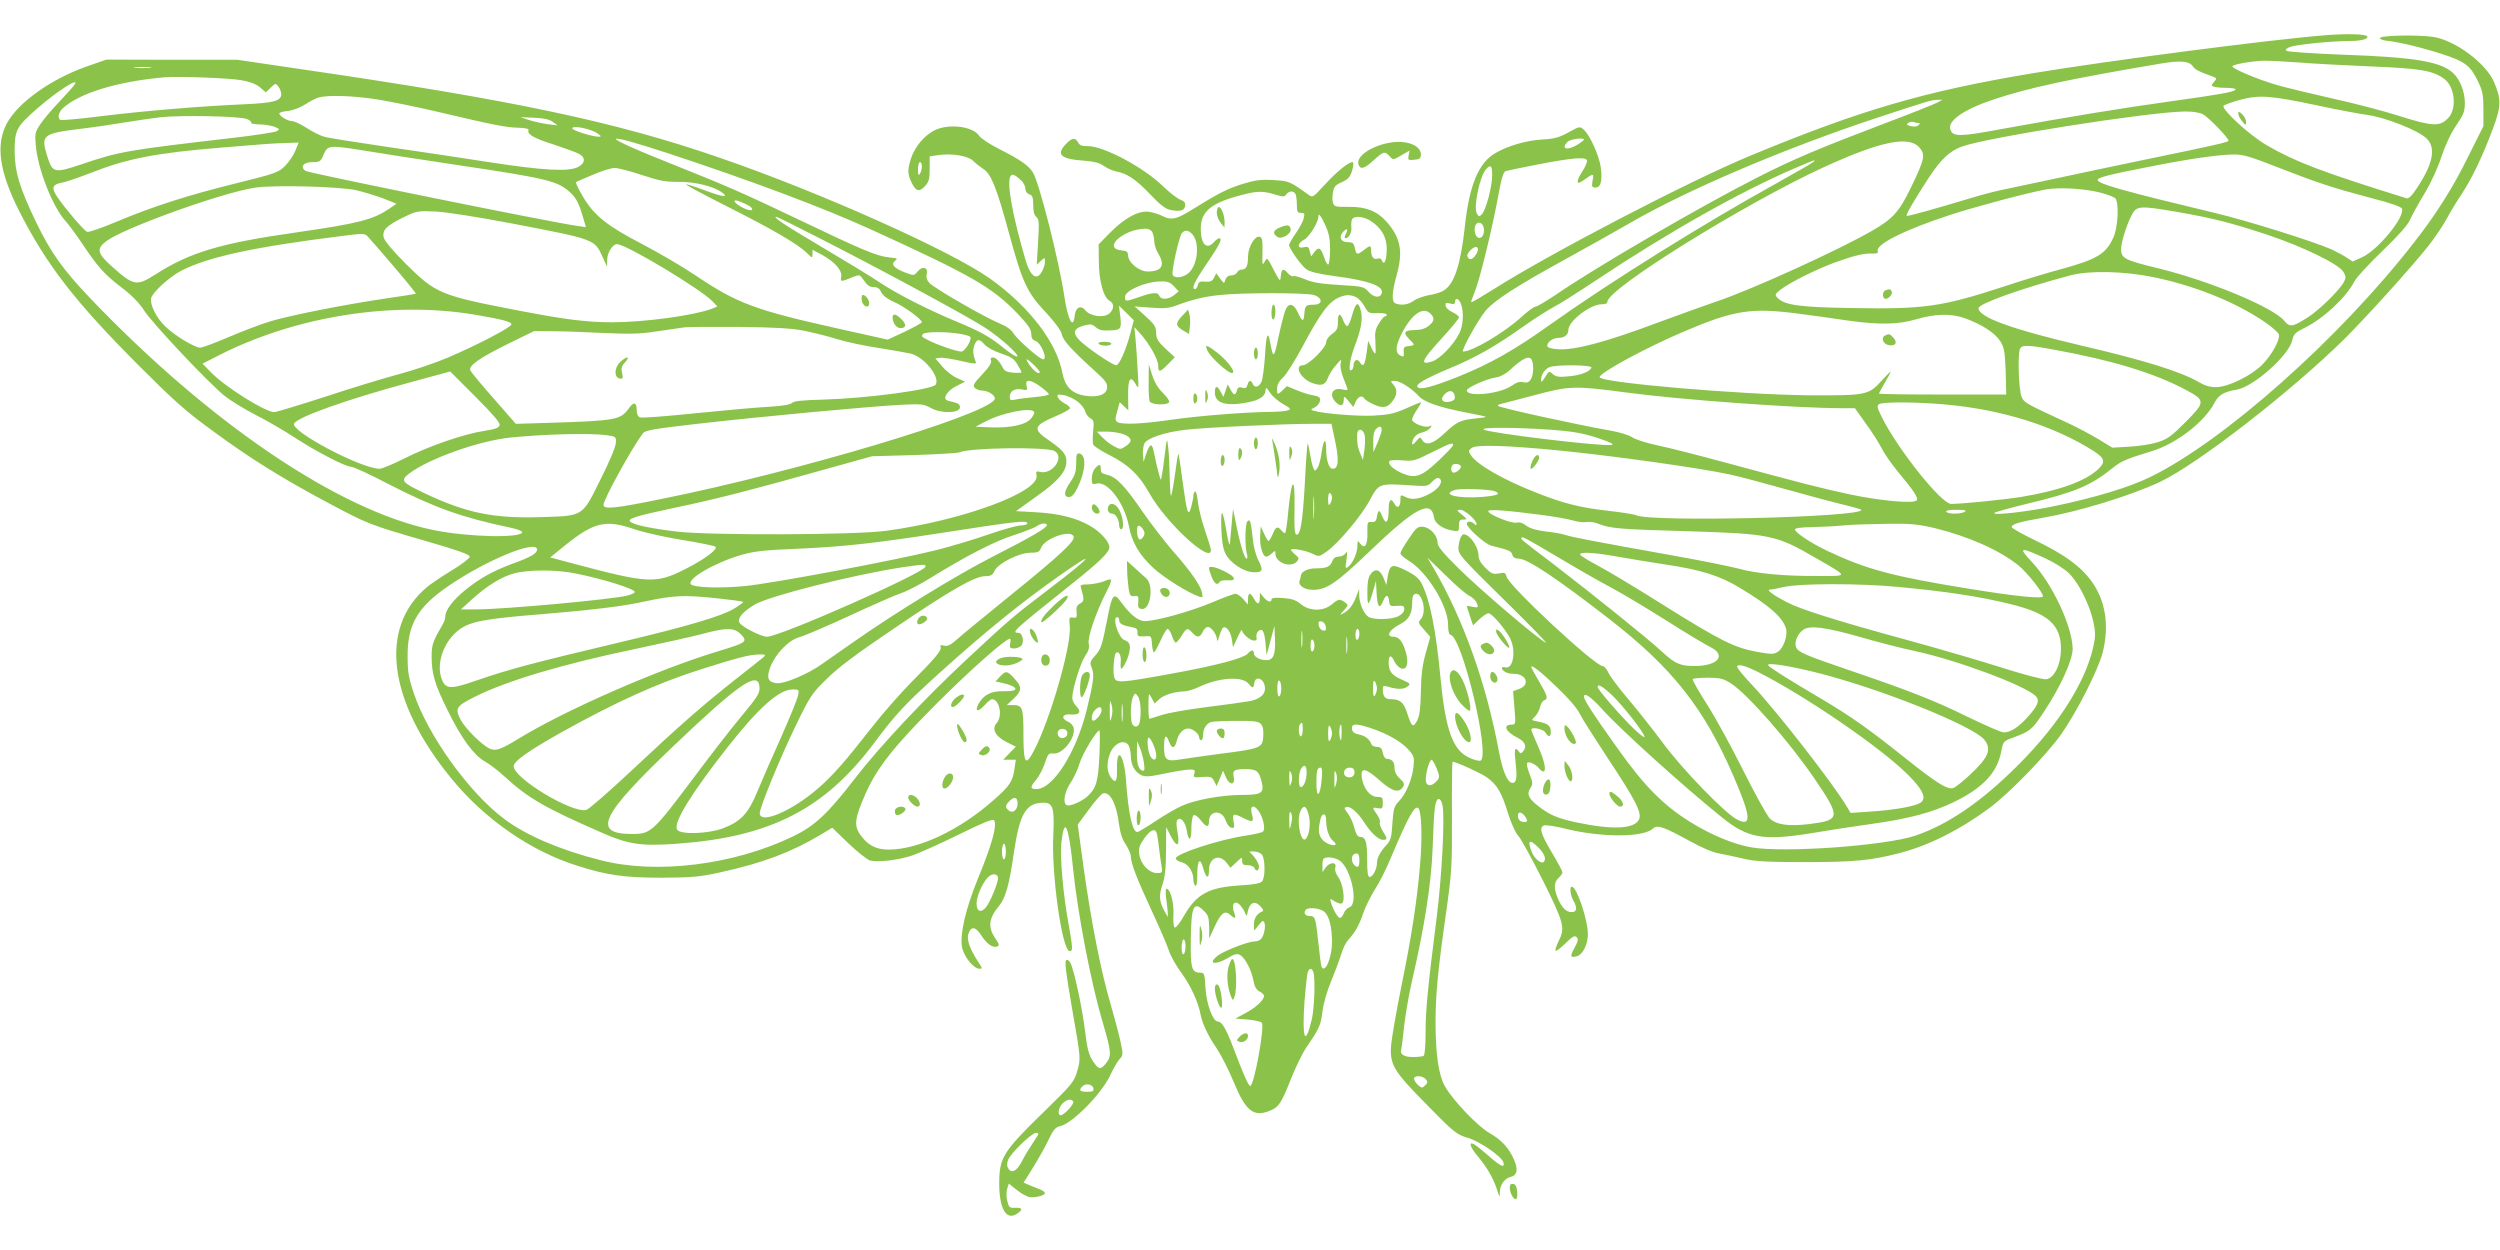 <?xml version="1.0" standalone="no"?>
<!DOCTYPE svg PUBLIC "-//W3C//DTD SVG 20010904//EN"
 "http://www.w3.org/TR/2001/REC-SVG-20010904/DTD/svg10.dtd">
<svg version="1.0" xmlns="http://www.w3.org/2000/svg"
 width="1280pt" height="640pt" viewBox="0 0 1280 640"
 preserveAspectRatio="xMidYMid meet">
<g transform="translate(0,640) scale(0.1,-0.1)"
fill="#8bc34a" stroke="none">
<path d="M11910 6220 c-290 -23 -1109 -130 -1497 -194 -558 -93 -884 -188
-1451 -423 -310 -128 -1027 -501 -1315 -684 -61 -38 -111 -68 -114 -66 -2 2 6
25 17 51 25 58 91 329 121 493 16 90 27 124 38 127 9 3 88 19 175 36 168 32
231 37 241 20 4 -6 -7 -32 -23 -57 -33 -51 -33 -73 1 -49 56 40 59 40 51 2 -5
-32 -4 -36 15 -36 27 0 36 34 27 103 -8 59 -55 164 -86 192 -21 19 -22 19 -80
-13 -47 -26 -73 -33 -132 -36 -83 -5 -177 -32 -242 -70 -86 -50 -133 -164
-156 -376 -21 -192 -53 -292 -106 -326 -14 -10 -49 -21 -77 -25 -28 -5 -64
-18 -79 -29 -27 -20 -62 -25 -92 -14 -22 8 -20 54 4 142 35 124 22 194 -51
277 -49 55 -106 77 -195 76 -65 -1 -73 1 -79 20 -4 11 -4 36 0 55 4 26 13 37
38 48 18 7 38 20 44 28 15 18 29 78 18 78 -21 0 -81 -49 -139 -112 -64 -70
-65 -71 -88 -54 -95 68 -97 69 -178 74 -66 4 -93 0 -162 -21 -77 -25 -116 -44
-272 -141 -65 -39 -92 -44 -134 -22 -15 8 -44 17 -65 21 -52 10 -126 -28 -202
-105 l-60 -61 1 -87 c0 -98 24 -186 55 -202 25 -14 24 -42 -1 -65 -27 -24 -98
-15 -123 16 -24 30 -51 15 -55 -30 -7 -70 -35 -18 -52 98 -27 182 -128 583
-161 637 -22 37 -66 67 -177 123 -45 23 -89 52 -98 65 -32 50 -158 65 -231 28
-51 -27 -98 -82 -118 -141 -19 -57 -19 -82 2 -125 22 -46 39 -51 69 -19 20 22
24 36 24 89 l0 63 45 7 c70 10 152 -4 178 -30 12 -12 35 -30 50 -40 41 -25 69
-94 132 -326 70 -258 93 -307 190 -410 48 -52 78 -93 82 -113 6 -31 51 -80
177 -194 47 -43 57 -57 54 -80 -4 -34 -46 -49 -113 -39 -66 10 -102 47 -115
114 -29 158 -169 341 -370 485 -201 143 -874 444 -1390 621 -533 184 -1055
294 -2140 452 l-325 48 -335 0 -335 1 -103 -36 c-181 -64 -348 -183 -406 -289
-60 -110 -40 -250 64 -454 139 -273 284 -461 615 -792 176 -176 237 -231 378
-333 193 -142 355 -242 593 -369 200 -106 204 -108 494 -192 163 -47 225 -69
225 -80 0 -8 -41 -40 -91 -70 -50 -30 -108 -69 -128 -86 -248 -208 -200 -583
125 -980 170 -208 406 -372 646 -447 153 -49 244 -61 433 -61 152 1 191 4 300
28 214 47 363 103 513 193 l58 35 84 -81 c46 -44 96 -83 110 -87 41 -10 144 2
216 26 35 12 142 60 238 107 123 61 175 82 181 73 16 -26 -10 -121 -86 -306
-60 -149 -89 -273 -79 -340 7 -48 59 -114 90 -114 15 0 15 3 -5 33 -43 65 -62
116 -52 145 13 41 37 39 66 -7 28 -44 59 -66 82 -57 12 5 10 13 -11 43 -38 57
-33 101 21 166 32 39 52 108 75 271 30 202 62 256 153 256 47 0 55 -29 49
-161 -11 -202 45 -599 84 -599 17 0 16 14 -6 140 -28 150 -44 341 -37 414 16
143 38 92 61 -139 23 -224 92 -583 151 -780 46 -157 47 -173 12 -215 -25 -28
-34 -25 -63 18 -20 31 -29 63 -40 157 -15 121 -56 310 -75 346 -6 11 -15 17
-20 14 -10 -6 -5 -50 30 -255 44 -250 44 -251 25 -315 -15 -54 -26 -67 -181
-218 -197 -192 -217 -225 -218 -351 -1 -132 35 -197 90 -161 33 21 30 33 -8
31 -29 -1 -33 2 -41 36 -5 21 -5 49 0 62 l8 26 44 -35 c25 -20 55 -35 70 -35
36 0 71 11 71 21 0 5 -10 13 -22 18 -13 5 -37 15 -55 22 l-32 14 50 80 c27 44
63 108 79 142 23 49 35 62 58 67 64 15 216 169 259 266 14 30 34 65 45 77 19
20 19 24 5 90 -8 37 -31 124 -51 193 -49 166 -98 415 -137 691 l-31 227 56 76
c31 43 63 79 72 83 36 13 70 -50 83 -155 6 -46 17 -80 35 -106 14 -21 26 -49
26 -62 0 -33 32 -117 110 -284 37 -80 75 -168 84 -195 9 -28 38 -81 66 -118
47 -65 85 -147 97 -212 10 -48 38 -108 82 -172 22 -33 61 -109 86 -169 63
-154 103 -186 189 -150 44 18 57 39 107 165 23 58 58 130 78 159 67 98 73 112
82 183 5 41 24 107 45 157 20 48 43 110 51 137 8 28 25 61 38 75 35 39 53 71
75 135 11 33 38 86 59 120 22 33 58 105 81 160 90 214 124 275 142 257 16 -16
21 -145 9 -287 -16 -187 -41 -355 -96 -625 -25 -124 -48 -257 -52 -296 -9
-105 9 -135 186 -314 136 -139 150 -149 204 -165 63 -18 179 -98 185 -128 6
-28 -14 -20 -75 34 -32 28 -66 55 -75 60 -32 17 -21 -16 23 -67 45 -55 76
-109 95 -169 12 -38 13 -39 13 -10 1 39 24 71 55 79 34 8 40 38 18 88 -27 61
-64 102 -126 137 -60 34 -186 166 -228 239 -32 56 -48 164 -48 328 0 138 12
268 53 554 30 212 32 241 31 503 -1 152 1 277 3 277 17 0 145 -58 174 -79 53
-37 77 -77 109 -182 17 -53 39 -103 53 -118 14 -14 70 -117 126 -228 110 -221
116 -244 80 -314 -11 -23 -18 -44 -14 -47 3 -3 26 14 50 38 36 35 47 42 57 32
10 -10 8 -21 -10 -54 -25 -46 -23 -53 11 -44 30 7 57 60 57 113 0 73 -57 243
-82 243 -13 0 -8 -43 7 -70 22 -38 19 -60 -8 -60 -29 0 -51 23 -72 73 -20 49
-19 80 5 102 11 10 20 23 20 29 0 5 -25 52 -55 102 -57 96 -66 128 -39 138 9
3 62 -5 117 -19 179 -43 390 -43 439 2 24 22 54 11 191 -64 60 -33 118 -58
150 -63 28 -5 84 -17 122 -26 57 -14 115 -18 315 -18 254 0 338 8 485 46 153
40 308 118 461 231 101 75 289 268 367 377 80 114 190 330 213 420 35 140 14
267 -60 368 -56 75 -139 135 -289 207 -64 31 -117 61 -117 66 0 16 39 27 165
49 179 31 443 112 593 182 193 91 671 462 947 734 111 111 337 360 426 472 32
40 75 103 95 140 20 37 56 96 80 132 50 76 107 194 159 335 42 112 42 147 4
236 -42 96 -198 212 -310 230 -79 12 -274 8 -274 -6 0 -5 14 -11 30 -13 58 -5
181 -34 286 -68 121 -39 148 -60 188 -144 22 -46 26 -69 26 -140 l0 -86 -77
-154 c-79 -161 -163 -294 -277 -440 -382 -492 -975 -1019 -1353 -1203 -107
-52 -278 -104 -488 -148 -138 -29 -322 -50 -309 -35 4 4 78 25 165 46 250 60
328 93 441 184 43 35 72 47 200 86 128 39 273 152 323 251 20 37 47 53 112 64
85 14 267 175 284 252 8 33 16 41 61 63 98 48 215 156 258 240 10 19 74 89
143 155 82 79 131 134 142 161 10 23 43 83 74 134 32 53 68 131 86 187 20 60
48 120 76 161 38 56 44 71 44 116 0 57 -25 120 -61 153 -64 58 -194 80 -564
93 -154 6 -284 15 -289 20 -6 6 1 13 18 19 31 13 215 31 306 31 61 0 102 12
89 25 -12 11 -105 13 -209 5z m-684 -158 c12 -18 29 -27 98 -52 27 -10 28 -11
12 -29 -15 -17 -16 -19 -1 -25 9 -3 39 -6 66 -6 28 0 48 -4 45 -9 -8 -12 -87
-26 -341 -61 -244 -34 -518 -79 -848 -139 -225 -42 -257 -42 -271 -5 -17 44
67 103 219 154 183 61 388 105 855 184 100 17 148 14 166 -12z m546 18 c68 -6
231 -14 363 -20 256 -10 322 -21 381 -65 53 -41 64 -150 20 -198 -42 -46 -80
-45 -244 7 -81 26 -237 67 -347 91 -110 25 -240 56 -288 70 -94 27 -227 83
-227 95 0 10 95 27 162 29 32 0 113 -4 180 -9z m-11004 -27 c-21 -2 -55 -2
-75 0 -21 2 -4 4 37 4 41 0 58 -2 38 -4z m470 -64 c41 -7 74 -20 93 -36 l30
-26 25 24 c25 24 26 24 40 5 8 -11 14 -28 14 -38 0 -35 -39 -45 -191 -52 -213
-9 -505 -33 -733 -61 -109 -14 -202 -22 -207 -19 -16 10 -9 40 14 61 86 77
279 136 517 157 73 6 330 -3 398 -15z m-859 -26 c-7 -10 -43 -49 -79 -88 -37
-38 -79 -89 -95 -113 -25 -38 -27 -48 -22 -105 10 -121 86 -315 151 -387 19
-21 57 -73 86 -116 81 -122 115 -159 201 -225 52 -39 91 -79 115 -116 42 -67
336 -378 414 -440 30 -24 102 -68 160 -98 58 -29 148 -82 200 -116 109 -71
259 -149 288 -149 11 0 95 -38 186 -86 241 -124 382 -174 631 -226 33 -7 59
-17 59 -23 -5 -31 -278 -25 -454 11 -483 98 -1144 545 -1758 1187 -142 149
-203 236 -278 391 -85 178 -108 255 -109 362 0 108 9 125 115 218 105 92 227
169 189 119z m1558 -73 c68 -11 209 -40 315 -65 275 -65 336 -77 401 -79 38
-1 56 -5 53 -13 -8 -20 27 -41 129 -73 55 -18 112 -39 128 -47 36 -18 35 -48
-3 -68 -49 -25 -176 -18 -451 24 -140 22 -380 58 -534 80 -154 23 -296 45
-315 51 -19 5 -60 25 -90 45 -30 19 -64 35 -75 35 -22 0 -65 26 -65 39 0 5 20
11 45 13 26 3 64 18 87 33 23 15 53 31 67 35 48 15 185 10 308 -10z m9924 -29
c101 -22 220 -44 263 -50 91 -13 256 -78 299 -119 50 -47 36 -126 -45 -250
-29 -44 -45 -61 -57 -57 -431 134 -571 187 -716 272 -89 51 -235 187 -220 202
6 5 44 19 85 30 97 26 155 22 391 -28z m-1944 13 c-15 -8 -132 -55 -260 -103
-348 -132 -475 -186 -662 -281 -289 -147 -823 -457 -1029 -599 -50 -33 -96
-61 -104 -61 -8 0 -40 -23 -71 -52 -89 -81 -252 -178 -300 -178 -14 0 78 165
116 210 46 53 157 125 403 260 113 62 268 149 344 193 294 169 788 379 1251
532 267 88 283 93 315 94 l25 0 -28 -15z m1362 -59 c27 -14 131 -121 131 -135
0 -8 -62 -22 -445 -101 -159 -33 -362 -76 -450 -95 -88 -19 -196 -42 -240 -51
-44 -8 -125 -29 -180 -46 -204 -61 -329 -96 -333 -92 -5 5 39 81 114 196 61
93 106 135 167 158 122 46 952 177 1140 180 42 1 79 -5 96 -14z m-10016 -24
c16 -6 26 -15 23 -19 -3 -5 16 -8 42 -9 26 0 61 -6 77 -12 27 -11 28 -13 12
-23 -10 -5 -111 -21 -225 -34 -535 -62 -580 -69 -771 -134 -146 -49 -152 -47
-181 46 -31 102 -20 111 170 134 52 6 149 20 215 31 66 11 156 24 200 29 106
11 402 5 438 -9z m1567 -15 l25 -18 -50 6 c-27 4 -70 13 -95 21 l-45 15 70 -3
c49 -2 78 -8 95 -21z m6993 -6 c8 0 8 -3 0 -11 -7 -7 -23 -9 -39 -5 -22 6 -25
9 -13 17 7 5 20 7 27 4 8 -3 19 -5 25 -5z m-6769 -50 c25 -16 27 -20 12 -20
-33 0 -136 32 -136 43 0 16 89 -1 124 -23z m370 -106 c427 -141 787 -276 1031
-387 518 -236 626 -298 756 -434 53 -56 69 -80 69 -102 0 -21 6 -32 21 -36 29
-9 64 -95 40 -95 -17 0 -132 101 -151 132 -12 20 -37 38 -72 52 -76 31 -340
183 -361 209 -12 13 -16 29 -12 44 8 34 -23 43 -47 13 -18 -22 -19 -22 -62 -6
-58 22 -77 43 -53 61 15 11 11 13 -30 17 -63 6 -145 41 -458 191 -289 138
-371 174 -657 288 -373 148 -380 173 -14 53z m4686 71 c0 -3 -15 -14 -32 -25
-54 -33 -89 -23 -52 14 14 14 84 23 84 11z m1718 -41 c31 -36 26 -59 -42 -200
-62 -129 -94 -164 -202 -226 -169 -98 -624 -305 -794 -361 -58 -20 -189 -67
-292 -105 -277 -104 -435 -146 -522 -140 -27 1 -51 8 -53 14 -6 19 26 44 56
44 31 0 51 16 51 41 0 45 115 133 171 131 18 0 29 4 29 13 0 66 701 502 1110
690 289 132 434 162 488 99z m-8316 -16 c-9 -23 -33 -58 -52 -77 -34 -34 -47
-39 -249 -89 -251 -62 -428 -119 -614 -197 -75 -32 -143 -55 -151 -52 -16 6
-113 120 -153 179 -31 46 -26 63 24 73 21 3 89 27 151 51 183 72 331 101 662
128 214 18 264 22 342 24 l57 2 -17 -42z m346 2 c70 -12 291 -46 491 -76 450
-67 507 -81 569 -138 30 -26 46 -56 66 -125 l16 -54 -48 7 c-114 15 -1373 270
-1388 281 -29 21 -10 45 36 45 37 0 42 3 55 34 22 53 27 54 203 26z m9810 -89
c200 -78 276 -103 480 -157 91 -23 146 -43 150 -52 16 -43 -121 -210 -202
-248 l-50 -23 -31 20 c-16 11 -50 29 -75 41 -92 41 -432 148 -601 188 -471
113 -599 149 -599 169 0 12 58 27 258 66 211 42 352 62 435 64 50 1 85 -9 235
-68z m-2383 30 c-6 -6 -89 -53 -185 -107 -385 -213 -860 -510 -1162 -725 -180
-129 -309 -202 -473 -268 -131 -52 -192 -68 -206 -54 -14 14 30 41 165 98 133
55 236 114 375 213 58 41 129 86 156 100 28 14 122 74 211 133 375 250 751
462 1029 580 98 42 104 44 90 30z m-4565 -23 c0 -13 -5 -30 -10 -38 -7 -11
-10 -5 -10 23 0 20 5 37 10 37 6 0 10 -10 10 -22z m2920 -46 c0 -57 -32 -178
-53 -199 -13 -14 -16 -13 -26 5 -17 33 15 188 47 225 24 27 32 20 32 -31z
m-4354 2 c91 -30 122 -36 189 -35 81 1 179 -23 221 -54 39 -28 4 -24 -86 10
-51 19 -95 33 -97 31 -3 -3 89 -52 204 -110 236 -119 363 -193 411 -238 31
-31 32 -31 32 -9 l0 22 51 -27 c64 -36 102 -79 96 -112 -5 -26 -2 -26 61 0 31
12 35 11 47 -7 27 -38 36 -45 61 -45 17 0 28 -8 36 -26 8 -17 31 -35 65 -50
52 -22 143 -89 143 -104 0 -3 -39 -25 -87 -48 l-88 -41 -242 54 c-441 98 -528
131 -745 277 -65 44 -189 116 -275 161 -175 91 -241 144 -297 238 -31 53 -43
79 -33 79 1 0 38 16 82 35 44 19 94 35 111 35 18 0 81 -16 140 -36z m1942 -27
c12 -11 22 -31 22 -43 0 -14 8 -25 20 -29 16 -5 20 -15 20 -54 0 -32 5 -53 16
-62 14 -11 15 -29 9 -129 l-7 -115 21 19 c21 19 21 19 21 -3 0 -25 -17 -62
-33 -73 -23 -14 -47 15 -66 80 -67 228 -98 397 -77 430 8 14 20 9 54 -21z
m-3404 -51 c39 -9 101 -28 138 -42 l68 -27 -36 -25 c-85 -57 -153 -75 -477
-122 -388 -55 -545 -102 -721 -215 -96 -61 -111 -59 -220 38 -78 69 -84 93
-32 132 88 67 590 248 761 274 93 15 437 6 519 -13z m8929 -12 c36 -9 72 -23
78 -30 19 -23 13 -148 -10 -199 -38 -85 -84 -113 -272 -164 -63 -17 -190 -55
-283 -86 -326 -107 -415 -119 -792 -112 -259 4 -337 15 -372 51 -16 16 -15 19
13 42 44 35 187 107 285 142 98 35 142 45 187 44 23 -1 31 2 27 12 -13 34 139
110 369 185 131 43 402 115 492 131 67 12 196 5 278 -16z m-4228 -9 c45 -14
51 -14 61 0 15 20 40 19 48 -1 3 -9 6 -33 6 -55 0 -33 3 -39 21 -39 18 0 20
-4 14 -27 -3 -16 -22 -51 -41 -78 -19 -28 -34 -54 -34 -59 0 -18 63 -107 89
-125 19 -13 64 -24 147 -35 175 -23 253 -52 238 -89 -9 -25 -42 -20 -68 10
-22 25 -29 27 -148 34 -95 5 -138 13 -176 29 -28 12 -55 19 -60 16 -5 -3 -17
3 -27 14 -25 28 -33 25 -37 -12 -3 -32 -4 -32 -37 31 -33 64 -33 64 -46 41
-12 -22 -13 -16 -11 50 1 63 -2 75 -16 78 -24 5 -58 -54 -58 -100 0 -49 -9
-68 -31 -68 -11 0 -22 -7 -25 -15 -4 -8 -17 -15 -29 -15 -16 0 -26 -8 -31 -22
-6 -21 -7 -21 -27 6 l-20 27 -11 -23 c-10 -18 -19 -22 -45 -20 -26 3 -34 -1
-38 -17 -3 -12 -9 -21 -14 -21 -21 0 -5 36 61 132 66 97 81 128 62 128 -5 0
-17 -9 -27 -20 -36 -40 -66 -12 -67 64 -2 88 46 132 185 171 100 28 128 29
192 10z m-2681 -65 c20 -20 -4 -22 -40 -4 -53 27 -59 51 -8 29 22 -9 43 -20
48 -25z m7303 -25 c187 -33 270 -54 462 -117 182 -61 366 -150 389 -190 14
-23 14 -30 2 -53 -22 -41 -126 -143 -183 -179 -79 -51 -93 -53 -122 -18 -58
69 -380 203 -640 267 -176 43 -195 52 -195 99 0 35 27 122 54 174 25 49 39 50
233 17z m-8527 -59 c428 -82 424 -81 465 -171 l23 -50 1 38 c1 35 28 77 50 77
46 0 431 -231 490 -294 l24 -25 -29 -12 c-90 -34 -345 -69 -508 -69 -133 0
-242 14 -476 59 -406 78 -427 87 -580 238 -65 65 -111 119 -115 136 -10 38 13
61 100 104 68 33 73 34 165 30 56 -3 217 -28 390 -61z m4165 -8 c19 -41 25
-70 25 -125 0 -39 -4 -74 -9 -77 -4 -3 -14 13 -21 35 -17 51 -28 58 -50 29
l-17 -23 -7 27 c-5 22 -10 25 -31 20 -36 -9 -33 21 4 40 25 14 71 88 71 116 0
22 12 8 35 -42z m-2557 -84 c330 -169 731 -387 816 -442 80 -53 174 -137 164
-147 -4 -4 -32 14 -64 39 -76 62 -120 87 -250 141 -149 62 -309 144 -396 203
-40 27 -173 108 -295 180 -197 117 -249 152 -228 152 4 0 118 -57 253 -126z
m2793 103 c53 -36 79 -82 79 -141 0 -57 -13 -89 -24 -61 -4 11 -12 15 -23 11
-19 -8 -33 9 -33 42 0 27 -5 27 -37 2 -34 -27 -39 -25 -46 10 -6 25 -11 30
-36 30 -36 0 -48 26 -25 52 21 23 29 17 14 -11 -6 -12 -7 -21 -2 -21 18 0 34
29 31 57 -2 15 0 34 4 41 13 19 61 14 98 -11z m574 -27 c9 -29 -4 -62 -23 -58
-18 3 -28 39 -18 64 8 21 34 17 41 -6z m-1695 -29 c5 -11 10 -32 10 -48 0 -15
9 -43 20 -61 37 -61 19 -92 -54 -92 -43 0 -98 44 -100 81 -1 20 -7 25 -34 27
-99 10 8 108 120 111 17 1 31 -6 38 -18z m205 -11 c40 -44 27 -161 -22 -200
-29 -23 -71 -26 -79 -7 -7 18 33 196 47 213 16 19 33 17 54 -6z m-4090 -163
c65 -76 116 -139 114 -141 -2 -1 -74 -13 -159 -25 -202 -30 -473 -83 -582
-115 -48 -14 -145 -51 -215 -81 -70 -30 -137 -55 -148 -55 -28 0 -131 62 -178
108 -47 45 -81 114 -73 146 8 31 97 111 156 141 142 71 367 120 830 178 94 12
107 12 121 -2 9 -9 69 -78 134 -154z m5541 58 c-17 -26 -36 -29 -43 -7 -3 6 5
20 17 32 31 31 50 11 26 -25z m3474 -115 c208 -43 417 -127 566 -229 38 -26
70 -55 72 -64 6 -28 -36 -103 -84 -153 -55 -56 -175 -116 -237 -116 -29 -1
-57 7 -88 25 -94 55 -282 113 -604 188 -354 83 -525 145 -525 191 0 23 219
101 470 168 98 26 278 22 430 -10z m-5019 -46 l24 -26 -24 -19 c-28 -23 -67
-25 -75 -4 -7 20 -32 19 -101 -5 -72 -25 -75 -25 -75 0 0 32 104 78 181 79 37
1 50 -4 70 -25z m718 -45 c45 -16 43 -49 -3 -49 -40 0 -45 -5 -48 -49 -3 -41
-11 -39 -33 9 -21 47 -47 52 -64 12 -6 -15 -22 -77 -35 -137 -23 -110 -27
-114 -42 -32 -12 68 -21 48 -27 -62 -4 -60 -12 -121 -18 -135 -13 -29 -36 -34
-45 -11 -9 21 -21 19 -27 -6 -4 -16 -11 -19 -27 -14 -16 5 -23 2 -27 -14 -7
-28 -17 -26 -33 5 l-14 26 -11 -32 -11 -32 -14 26 c-18 34 -30 33 -30 -3 0
-56 56 -73 170 -51 59 11 90 33 90 63 0 16 5 13 23 -14 12 -19 43 -45 67 -58
38 -21 41 -26 24 -32 -10 -4 -55 -8 -99 -8 -129 -2 -360 -20 -505 -41 -144
-21 -246 -25 -269 -11 -12 8 -12 16 -1 55 l13 47 22 -21 22 -21 -1 77 c-1 85
12 104 39 57 15 -27 16 -24 10 71 -3 54 -8 126 -11 160 l-6 61 32 -35 c46 -52
90 -131 90 -162 0 -37 9 -35 51 8 l34 35 -48 44 c-37 35 -47 51 -47 77 -1 37
-8 48 -68 101 l-43 38 83 -6 c66 -6 92 -3 128 10 80 30 143 46 220 54 115 13
452 13 489 0z m213 -10 c13 -5 32 -27 44 -47 19 -35 22 -37 67 -35 26 1 47 -3
47 -8 0 -5 -4 -9 -9 -9 -5 0 -19 -16 -31 -36 -18 -29 -22 -46 -18 -95 2 -32 2
-59 -1 -59 -4 0 -13 15 -21 33 l-15 32 -8 -62 c-9 -64 -18 -76 -35 -47 -11 20
-32 10 -32 -16 0 -10 -4 -22 -10 -25 -19 -12 -10 53 16 122 33 86 42 140 32
180 -13 52 -26 47 -44 -17 -9 -33 -21 -60 -26 -60 -5 0 -15 14 -21 30 -16 41
-27 38 -27 -9 0 -33 -5 -43 -30 -61 -17 -12 -30 -30 -30 -42 0 -28 -91 -118
-119 -118 -46 0 -13 -68 45 -90 48 -18 69 -12 82 23 6 18 25 48 42 67 28 33
30 34 24 9 -3 -15 3 -47 15 -77 12 -29 21 -55 21 -57 0 -3 -14 -2 -31 2 -49 9
-66 -30 -29 -67 24 -24 40 -18 40 13 1 21 2 20 25 -7 l24 -30 12 27 c13 28 33
35 45 16 3 -6 26 -20 50 -31 48 -21 71 -15 98 24 21 29 20 57 -1 80 -15 17
-15 18 9 18 26 0 88 -40 122 -78 26 -30 104 -57 232 -82 59 -11 109 -22 111
-24 2 -2 -24 -6 -57 -9 -74 -8 -91 -16 -157 -78 -55 -52 -94 -63 -112 -31 -10
16 -12 15 -31 -8 -11 -14 -20 -19 -20 -12 0 27 21 51 49 57 16 3 36 14 43 23
11 14 11 15 -5 9 -23 -9 -87 17 -87 35 0 7 11 30 25 51 14 20 23 37 20 37 -4
0 -39 -14 -78 -32 -60 -26 -88 -32 -165 -36 -82 -4 -256 10 -306 25 -16 5 -16
6 5 17 13 6 25 21 27 33 3 18 -3 23 -35 29 -21 3 -60 16 -86 27 l-48 20 -24
-23 c-18 -17 -25 -20 -26 -9 -3 34 4 52 31 77 16 15 59 83 96 152 97 182 138
236 194 259 33 13 54 13 82 0z m538 -35 c16 -41 12 -112 -9 -152 -30 -59 -98
-129 -137 -142 -66 -22 -57 3 41 110 52 57 95 108 95 115 0 6 -15 18 -32 26
-18 8 -35 22 -36 33 -3 16 0 18 22 12 19 -5 26 -3 26 9 0 24 20 17 30 -11z
m-1692 -149 c-23 -88 -58 -165 -73 -165 -19 0 -155 93 -190 130 -36 37 -27 60
28 74 30 8 40 6 57 -9 15 -14 34 -19 66 -17 64 2 67 6 60 71 l-7 56 38 -37 38
-38 -17 -65z m-3358 94 c146 -25 192 -37 188 -51 -6 -17 -184 -109 -323 -168
-65 -28 -178 -66 -250 -85 -71 -19 -241 -70 -376 -115 -136 -44 -255 -80 -265
-80 -46 0 -251 129 -323 203 l-44 45 94 48 c391 196 881 273 1299 203z m4894
5 c23 -22 20 -40 -10 -63 -18 -14 -41 -21 -70 -21 -54 0 -62 -13 -30 -45 32
-32 32 -33 -1 -37 -24 -2 -28 -7 -26 -31 2 -24 0 -26 -18 -17 -28 15 -24 53
13 122 50 93 105 129 142 92z m1876 1 c63 -8 180 -24 260 -36 160 -23 259 -21
350 6 99 29 181 31 252 5 87 -32 153 -75 180 -118 20 -32 23 -53 27 -154 l3
-118 -326 0 c-179 0 -326 2 -326 5 0 2 14 27 30 55 17 28 30 53 30 57 0 3 -20
-18 -45 -45 -67 -75 -80 -77 -365 -76 -358 3 -1081 65 -1080 93 1 23 237 151
435 235 254 108 341 121 575 91z m-5080 -89 c47 -10 121 -28 165 -42 44 -14
138 -34 210 -45 71 -11 148 -25 170 -30 68 -18 149 -120 126 -158 -17 -26
-355 -71 -579 -77 -104 -3 -147 -7 -157 -17 -9 -9 -50 -16 -122 -20 -59 -3
-227 -18 -373 -33 -147 -15 -274 -25 -283 -21 -11 4 -17 17 -17 36 0 42 -15
46 -40 11 -43 -60 -63 -64 -412 -75 l-167 -5 -111 127 c-61 69 -116 135 -121
145 -13 25 43 64 201 142 l125 61 95 -1 c52 0 170 -4 262 -9 136 -6 187 -5
275 9 59 9 122 18 138 20 17 2 143 3 280 2 188 -2 271 -7 335 -20z m793 -15
c26 -4 50 -11 54 -15 12 -12 -26 -76 -45 -76 -23 0 -117 32 -163 55 -43 22
-42 22 -34 34 7 13 117 14 188 2z m129 -56 c11 -13 49 -34 84 -45 51 -17 67
-28 83 -56 12 -19 21 -37 21 -40 0 -3 -19 -4 -42 -2 -32 2 -45 9 -53 24 -17
34 -36 54 -52 54 -10 0 -13 -6 -9 -16 4 -11 -10 -34 -45 -71 -42 -44 -49 -56
-39 -68 7 -8 25 -15 40 -15 33 0 73 -30 62 -46 -54 -83 -1012 -369 -1702 -508
-244 -50 -300 -55 -300 -31 0 28 146 293 202 367 11 15 61 23 278 48 323 37
872 88 1036 97 113 6 124 4 160 -16 53 -30 149 -27 149 4 0 14 -9 21 -33 26
-18 4 -35 9 -38 12 -15 14 12 50 52 70 l45 23 -40 18 c-22 9 -57 36 -76 59
l-36 42 24 3 c14 2 62 -6 107 -16 68 -16 80 -17 76 -5 -15 37 -16 61 -7 86 13
33 25 34 53 2z m5478 -26 c296 -54 511 -119 675 -207 97 -52 97 -61 -7 -165
-71 -71 -92 -86 -143 -102 -33 -10 -98 -20 -145 -22 l-85 -5 -70 43 c-38 23
-108 60 -155 82 -221 102 -227 105 -240 137 -14 33 -20 214 -8 243 10 22 37
22 178 -4z m-2676 -55 c10 -27 7 -79 -8 -99 -9 -13 -20 -16 -37 -12 -17 5 -35
-1 -61 -19 -59 -41 -228 -58 -228 -23 0 14 100 59 147 66 23 3 52 18 73 38 69
64 103 78 114 49z m-2544 -29 c23 -24 29 -35 18 -35 -9 0 -28 16 -42 35 -15
19 -23 35 -18 35 4 0 23 -16 42 -35z m2848 -7 c-7 -21 -56 -40 -119 -45 -48
-5 -63 -2 -79 12 -18 17 -20 16 -39 -16 -15 -24 -21 -28 -21 -16 0 28 19 57
43 67 36 14 219 12 215 -2z m-5590 -294 c-2 -14 -20 -21 -78 -30 -106 -16
-287 -79 -409 -141 -58 -29 -115 -53 -127 -53 -95 0 -461 194 -438 232 21 34
268 122 589 209 l210 57 128 -128 c87 -87 128 -134 125 -146z m2770 196 c23
-17 42 -34 42 -39 0 -4 -33 -11 -72 -14 -40 -4 -85 -9 -100 -13 -24 -5 -28 -3
-28 14 0 29 25 45 61 38 29 -6 31 -4 25 19 -9 35 20 33 72 -5z m3002 -30 c276
-37 870 -80 1101 -80 l66 0 57 -80 c32 -43 68 -101 81 -127 13 -26 50 -79 82
-118 81 -97 105 -133 97 -146 -11 -19 -184 -4 -344 30 -152 33 -215 49 -630
161 -140 38 -300 79 -355 90 -55 12 -113 30 -128 41 -15 11 -64 26 -110 34
-172 30 -577 119 -577 127 0 4 3 8 8 8 4 1 81 21 172 45 187 50 208 51 480 15z
m-882 -17 c3 -17 -3 -24 -23 -29 -38 -9 -54 10 -30 36 23 26 49 22 53 -7z
m-1932 -28 c19 -14 37 -37 40 -51 3 -13 15 -29 26 -35 18 -10 20 -18 15 -66
-3 -30 -3 -61 0 -69 3 -8 41 -33 85 -55 95 -48 150 -100 202 -193 84 -151 316
-365 316 -293 0 8 -14 54 -31 103 -17 49 -33 115 -36 146 -3 32 -10 55 -14 52
-5 -3 -9 -13 -9 -22 0 -9 -5 -35 -11 -57 -15 -54 -22 -35 -45 137 -10 76 -19
136 -21 134 -2 -1 -10 -49 -17 -105 -8 -57 -17 -106 -20 -109 -3 -3 -6 39 -7
94 -1 54 -4 124 -8 154 -6 54 -6 53 -20 -58 -7 -62 -16 -111 -18 -108 -2 2
-11 33 -19 67 -8 35 -16 74 -19 87 -8 34 -20 27 -36 -20 l-14 -43 -3 37 c-2
20 2 46 7 57 15 28 101 57 206 70 98 12 501 31 656 31 l96 0 16 -75 c24 -108
21 -155 -9 -155 -20 0 -34 42 -34 103 -1 63 -15 46 -25 -30 -4 -28 -13 -60
-20 -70 -13 -17 -14 -17 -23 7 -5 14 -12 47 -16 73 -4 27 -9 47 -11 45 -2 -2
-9 -91 -14 -198 -11 -201 -23 -274 -44 -267 -9 3 -11 41 -9 138 3 167 -15 156
-32 -18 -5 -62 -13 -113 -17 -113 -4 0 -12 7 -19 15 -19 23 -28 18 -44 -20 -8
-19 -18 -35 -21 -35 -3 0 -14 17 -23 38 l-17 37 -3 -49 c-3 -51 13 -106 31
-106 6 0 19 7 29 17 17 15 18 15 18 -2 0 -47 81 -75 111 -39 11 14 10 19 -9
34 -12 10 -22 21 -22 25 0 11 78 -4 112 -21 30 -15 32 -15 72 13 59 42 180
186 221 265 43 81 48 83 191 74 102 -7 104 -7 127 18 15 16 28 22 36 17 22
-14 2 -49 -42 -75 -55 -31 -97 -38 -130 -21 -26 13 -27 13 -27 -15 0 -36 -16
-47 -30 -20 -18 33 -30 23 -30 -27 0 -69 -14 -84 -33 -36 -15 38 -21 35 -29
-12 -3 -14 -11 -19 -26 -18 -20 3 -22 -1 -21 -53 2 -64 -13 -88 -36 -58 -14
18 -14 18 -15 -9 0 -36 -22 -88 -45 -107 -17 -14 -18 -12 -11 35 5 38 4 46 -4
33 -6 -10 -22 -18 -36 -18 -17 0 -27 -8 -33 -24 -11 -28 -29 -36 -86 -36 -41
0 -75 -18 -75 -40 0 -5 -3 -15 -6 -23 -9 -24 24 -47 69 -47 68 0 119 34 283
191 239 230 322 274 336 180 4 -30 42 -58 91 -67 36 -6 37 -6 37 25 0 25 4 31
23 31 21 0 20 1 -8 25 -28 22 -28 24 -8 25 22 0 83 -53 83 -73 0 -8 -4 -7 -12
1 -15 15 -38 15 -38 0 0 -20 95 -105 126 -112 89 -22 102 -27 107 -46 3 -13
14 -20 31 -20 46 0 193 -98 469 -312 320 -249 482 -454 633 -803 90 -208 94
-261 16 -220 -62 33 -282 260 -377 390 -49 66 -129 167 -178 225 -49 58 -96
120 -103 138 -8 17 -21 32 -29 32 -39 0 -479 409 -491 457 -6 21 -10 23 -40
17 -29 -5 -38 -2 -69 29 -24 24 -35 44 -35 64 0 34 -31 87 -59 102 -17 9 -22
8 -32 -10 -6 -12 -11 -37 -12 -55 -1 -32 16 -51 234 -265 128 -126 225 -225
214 -220 -40 19 -343 277 -447 381 -82 81 -108 113 -108 133 0 36 -38 77 -75
80 -26 2 -35 -5 -72 -61 -24 -35 -43 -69 -43 -75 0 -7 20 -24 44 -39 92 -55
200 -231 200 -325 0 -32 5 -53 11 -53 58 0 206 -613 156 -644 -6 -4 -31 2 -55
13 -88 38 -125 142 -151 413 -22 237 -53 395 -96 480 -14 27 -34 44 -80 67
-72 36 -83 32 -94 -32 l-7 -42 -15 38 c-18 43 -44 49 -67 15 -11 -16 -16 -44
-15 -93 0 -74 6 -72 31 15 l13 45 3 -60 c4 -72 15 -87 32 -46 15 38 28 40 32
4 3 -26 6 -28 41 -25 31 2 37 0 37 -17 0 -13 -12 -26 -30 -36 -34 -17 -122
-20 -152 -4 -24 13 -48 67 -49 111 l0 33 -15 -39 c-16 -44 -38 -72 -69 -88
-17 -9 -16 -6 5 16 24 27 25 28 6 42 -27 19 -33 18 -68 -11 -43 -36 -114 -35
-158 2 -25 21 -46 28 -91 31 -39 3 -59 1 -59 -7 0 -18 -21 -13 -41 12 l-18 22
-1 -27 c0 -35 -12 -36 -30 -3 -18 33 -30 32 -30 -2 l-1 -28 -24 28 c-13 15
-31 27 -40 27 -8 0 -61 -20 -118 -44 -109 -46 -287 -96 -345 -96 -36 0 -78 35
-128 105 -29 40 -41 27 -59 -66 -33 -169 -37 -180 -67 -215 -28 -31 -29 -37
-18 -64 14 -33 9 -71 -26 -215 -54 -218 -173 -405 -257 -405 -34 0 -34 10 0
50 14 18 34 55 43 84 15 45 20 51 42 48 50 -6 120 85 104 135 -3 10 -16 23
-28 28 -38 17 -29 41 13 37 46 -4 58 13 30 42 -12 12 -21 31 -21 43 0 43 42
179 65 213 19 27 24 44 19 66 -6 32 37 158 90 262 35 69 33 75 -11 56 -21 -8
-57 -15 -81 -16 -35 0 -42 -3 -38 -16 18 -61 18 -70 -4 -82 -16 -9 -21 -19
-18 -43 3 -28 0 -32 -18 -29 -20 3 -21 -1 -17 -41 12 -108 -120 -548 -202
-673 -27 -41 -35 -14 -35 121 0 132 -5 145 -54 145 l-31 0 37 35 c42 40 41 59
-2 105 -34 36 -40 37 -70 6 l-23 -25 29 -6 c90 -20 99 -46 15 -44 -66 2 -105
-18 -131 -65 -21 -39 -3 -44 30 -8 16 18 33 32 39 32 38 0 56 -87 24 -122 -27
-30 -7 -68 50 -97 l48 -24 -32 -33 -33 -34 33 0 32 0 -7 -47 c-8 -62 -25 -88
-104 -157 -175 -156 -387 -256 -541 -256 -65 0 -109 24 -147 80 -30 45 -25 83
29 205 58 133 148 246 368 466 168 168 350 329 372 329 3 0 4 -11 1 -25 -4
-21 -1 -25 21 -25 13 0 30 7 37 15 15 19 5 65 -15 65 -40 0 -26 12 266 245
146 116 199 167 199 193 0 28 -44 77 -96 108 -71 42 -159 64 -275 71 l-107 6
103 74 c113 79 155 129 155 181 0 37 -18 58 -93 110 -81 55 -75 73 38 121 38
16 71 34 73 40 2 5 -10 17 -26 25 -16 8 -32 23 -36 32 -5 14 -1 16 30 11 20
-3 51 -18 70 -32z m4444 -16 c293 -26 560 -111 762 -240 55 -36 59 -55 21 -91
-66 -62 -200 -110 -393 -142 -88 -14 -301 -36 -360 -36 -51 0 -276 283 -357
448 -22 45 -24 55 -12 63 19 12 199 11 339 -2z m-4665 -38 c3 -5 -5 -21 -17
-35 -28 -32 -105 -48 -210 -44 l-73 3 45 24 c86 47 239 78 255 52z m1776 -109
c-5 -15 -15 -43 -24 -62 l-15 -35 -1 52 c-1 35 4 57 15 67 22 22 34 11 25 -22z
m868 18 c115 -9 162 -17 240 -42 65 -22 88 -33 73 -36 -54 -9 -638 62 -656 79
-13 12 163 11 343 -1z m-951 -34 c2 -17 1 -50 -3 -75 l-7 -46 -13 32 c-14 32
-18 60 -16 101 2 35 35 25 39 -12z m-1233 10 c42 -18 44 -38 8 -61 -25 -17
-28 -17 -59 0 -18 9 -45 30 -60 46 l-28 29 52 0 c29 0 68 -7 87 -14z m-2650
-4 c49 -7 50 -8 48 -40 0 -19 -35 -101 -80 -190 -95 -191 -83 -183 -317 -190
-234 -6 -372 23 -581 122 -118 56 -126 66 -82 100 102 78 361 170 523 186 183
18 403 23 489 12z m4335 -51 c0 -5 -33 -40 -74 -79 -88 -83 -120 -94 -187 -65
-48 21 -74 47 -65 62 3 5 32 7 65 4 56 -5 65 -3 152 41 94 47 109 52 109 37z
m527 -26 c274 -26 745 -92 893 -125 47 -10 181 -46 298 -79 117 -33 249 -68
292 -78 44 -10 80 -21 80 -24 0 -38 -1084 -63 -1153 -27 -10 5 -75 15 -145 23
-142 16 -229 38 -365 92 -169 66 -303 143 -335 191 -15 23 -15 25 4 39 22 17
174 13 431 -12z m-2568 -4 c54 -30 -10 -123 -74 -107 -19 5 -22 2 -18 -18 17
-85 -379 -231 -772 -284 -157 -21 -889 -24 -1066 -4 -131 15 -226 35 -242 51
-15 15 23 28 231 72 206 43 378 87 752 192 l255 71 215 6 c118 4 223 10 232
14 53 24 445 29 487 7z m2081 -80 c0 -12 -23 -31 -37 -31 -17 0 -17 37 0 43
14 5 37 -2 37 -12z m173 -126 c34 -14 16 -22 -61 -29 -129 -10 -219 12 -141
36 28 8 176 3 202 -7z m-926 -132 c-2 -27 -3 -5 -3 47 0 52 1 74 3 48 2 -27 2
-69 0 -95z m93 99 c0 -9 -5 -24 -10 -32 -7 -11 -10 -5 -10 23 0 23 4 36 10 32
6 -3 10 -14 10 -23z m1070 -88 c63 -8 136 -21 161 -28 25 -8 57 -12 72 -9 15
3 44 -1 64 -10 59 -23 107 -27 458 -37 418 -13 449 -19 652 -137 171 -99 170
-92 8 -92 -175 -1 -317 13 -409 39 -39 10 -186 40 -326 65 -408 73 -523 95
-555 106 -16 6 -62 14 -102 18 -48 6 -81 16 -99 30 -17 14 -34 19 -49 15 -26
-6 -145 42 -145 59 0 11 92 4 270 -19z m2170 16 c-20 -13 -87 -13 -95 0 -4 6
16 10 52 10 41 0 54 -3 43 -10z m-4800 -60 c0 -5 -15 -10 -32 -10 -18 0 -91
-20 -163 -45 -71 -25 -191 -61 -265 -80 -206 -52 -849 -173 -990 -186 -128
-12 -256 -7 -272 9 -26 26 124 113 262 152 59 17 118 24 275 30 232 10 391 27
710 76 418 65 475 72 475 54z m-2011 -30 c48 -16 159 -41 246 -55 88 -14 164
-30 168 -34 14 -14 -62 -69 -161 -118 -143 -72 -187 -70 -561 30 l-124 33 79
64 c146 117 206 131 353 80z m2111 21 c0 -14 -81 -61 -281 -163 -182 -93 -500
-288 -712 -437 -60 -42 -132 -92 -160 -112 -72 -51 -191 -101 -229 -97 -46 4
-55 27 -34 82 27 70 94 139 150 154 26 7 142 57 259 111 117 54 235 106 263
115 28 9 95 44 150 78 180 111 326 187 425 218 54 18 106 38 116 45 20 16 53
20 53 6z m4546 -15 c175 -43 334 -114 431 -193 43 -36 123 -136 123 -156 0
-14 -136 -1 -375 38 -392 63 -530 100 -730 195 -86 41 -165 94 -165 110 0 6
37 11 88 11 48 1 121 5 162 9 41 4 140 7 220 8 123 2 160 -2 246 -22z m-4409
-43 c9 -23 -72 -98 -332 -308 -115 -94 -232 -189 -259 -213 -37 -34 -54 -42
-72 -38 -17 5 -22 3 -18 -7 6 -17 -26 -55 -152 -182 -54 -55 -145 -158 -201
-230 -136 -174 -199 -246 -275 -312 -134 -116 -298 -186 -298 -126 0 29 103
280 182 443 76 157 84 169 162 245 58 58 155 130 346 259 289 196 411 266 465
266 27 0 37 5 47 27 18 39 126 93 184 93 38 0 46 4 54 25 19 49 153 96 167 58z
m2487 -110 c90 -54 211 -123 268 -153 56 -30 183 -106 281 -168 97 -62 198
-122 222 -134 87 -42 42 -98 -79 -98 -73 0 -99 11 -166 73 -70 65 -356 295
-549 443 -180 137 -171 130 -171 139 0 12 20 1 194 -102z m-5234 43 c0 -19
-34 -39 -120 -70 -102 -37 -174 -77 -248 -137 -64 -53 -102 -103 -102 -135 0
-11 -6 -29 -13 -40 -51 -88 -57 -105 -57 -164 0 -90 15 -142 81 -275 70 -144
134 -231 192 -264 23 -13 67 -46 97 -74 124 -114 209 -163 505 -292 134 -59
200 -68 380 -55 477 34 756 176 1010 515 108 145 158 199 328 353 237 214 418
361 615 500 212 150 176 105 -60 -74 -171 -130 -192 -148 -414 -355 -213 -199
-437 -437 -566 -604 -142 -184 -207 -244 -319 -298 -303 -146 -699 -195 -985
-121 -209 53 -385 129 -495 213 -179 135 -388 426 -460 641 -27 80 -32 110
-32 190 -1 161 51 251 205 357 196 135 458 243 458 189z m7725 -46 c45 -21 97
-54 119 -76 75 -77 144 -253 131 -337 -29 -191 -172 -425 -395 -647 -185 -185
-358 -303 -525 -359 -154 -51 -664 -88 -835 -60 -88 14 -210 64 -315 130 -138
85 -239 187 -377 383 -116 162 -168 242 -168 259 0 24 37 -2 92 -63 88 -99
412 -392 613 -554 133 -108 212 -122 459 -82 88 15 225 36 305 47 190 26 315
59 426 113 147 72 219 148 241 256 10 55 11 55 65 75 84 31 94 40 153 129 84
126 149 268 148 325 -3 117 -103 330 -208 443 -73 78 -64 80 71 18z m-2199 11
c60 -11 172 -29 249 -41 184 -27 282 -58 385 -121 150 -90 216 -149 234 -206
11 -34 -12 -101 -40 -119 -22 -15 -31 -15 -111 -1 -115 22 -183 56 -473 237
-134 85 -286 176 -337 203 -51 27 -93 53 -93 58 0 14 67 11 186 -10z m-752
-202 c16 -8 33 -25 38 -38 8 -22 6 -23 -22 -18 -16 4 -30 5 -30 4 0 -2 7 -25
16 -51 l16 -48 32 31 c18 17 39 31 47 31 18 0 85 -79 111 -129 31 -61 16 -158
-24 -148 -10 3 -18 2 -18 -2 0 -17 27 -31 60 -31 65 0 86 -56 29 -77 l-32 -12
7 -86 c7 -81 6 -85 -13 -85 -49 0 -33 -37 30 -68 37 -19 48 -44 28 -68 -12
-14 -14 -14 -25 1 -18 25 -22 7 -14 -63 9 -74 4 -104 -19 -100 -24 4 -48 62
-66 158 -66 354 -182 677 -335 941 l-32 54 94 -91 c51 -51 106 -98 122 -105z
m-2786 149 c-12 -34 -745 -358 -811 -358 -30 0 -128 50 -141 72 -13 21 19 58
79 93 75 44 496 150 745 189 122 18 132 18 128 4z m-1792 -34 c141 -28 304
-79 304 -95 0 -5 -17 -13 -37 -18 -76 -20 -633 -71 -774 -71 l-79 0 56 51 c76
69 153 117 216 133 71 20 218 20 314 0z m6771 -69 c240 -22 418 -49 573 -87
196 -48 262 -106 262 -230 0 -81 -35 -152 -77 -156 -16 -1 -114 24 -217 57
-103 33 -328 99 -500 146 -345 94 -539 155 -608 191 -66 34 -108 64 -90 65 8
0 42 6 75 14 82 18 381 19 582 0z m-2439 -60 c17 -36 15 -85 -4 -106 -14 -15
-13 -20 17 -53 l32 -37 -23 -82 c-17 -61 -24 -112 -25 -197 -2 -87 -6 -123
-19 -149 -21 -39 -28 -34 -51 37 -18 56 -36 72 -83 72 -31 0 -42 14 -42 52 0
17 4 19 23 13 48 -15 82 -16 102 -1 19 14 18 16 -27 36 -53 23 -68 43 -68 89
0 37 13 40 28 7 6 -14 20 -30 31 -36 31 -16 45 18 31 73 -16 60 -36 87 -65 87
-42 0 -23 35 35 65 41 21 60 53 60 101 0 22 3 44 7 47 13 14 30 6 41 -18z
m-3600 1 c67 -7 124 -15 127 -18 2 -2 -19 -18 -48 -35 -62 -38 -247 -92 -568
-168 -463 -110 -579 -140 -755 -201 -130 -45 -154 -43 -174 13 -27 80 14 192
91 249 57 42 130 56 419 79 255 21 422 41 529 65 148 32 203 35 379 16z m2052
-110 c0 -19 16 -28 60 -36 28 -5 35 -10 34 -28 -1 -20 4 -22 35 -20 36 3 36 3
39 -39 2 -24 6 -43 10 -43 4 0 19 27 34 60 14 33 31 60 36 60 6 0 16 -16 22
-35 6 -19 15 -35 20 -35 5 0 18 16 30 35 25 41 31 42 55 15 24 -27 39 -25 53
5 6 14 18 25 26 25 18 0 46 -38 47 -65 0 -12 5 -6 11 15 5 19 14 39 18 44 15
16 40 -14 47 -57 l6 -41 23 50 c12 27 23 44 23 37 1 -18 42 -53 62 -53 12 0
16 6 12 18 -2 10 2 24 10 31 21 17 31 -1 37 -69 l5 -55 20 75 20 75 3 -67 c3
-79 -8 -108 -44 -108 -33 0 -64 17 -64 35 0 19 -14 19 -30 0 -20 -25 -160 -62
-396 -105 -267 -48 -281 -49 -290 -14 -7 26 0 111 9 120 14 15 29 -12 25 -46
-2 -21 0 -36 4 -34 13 8 35 56 41 89 6 35 0 48 -26 58 -31 11 -64 117 -37 117
6 0 10 -6 10 -14z m1058 -34 c3 -19 -1 -23 -15 -20 -10 2 -19 14 -21 26 -3 19
1 23 15 20 10 -2 19 -14 21 -26z m-121 -99 c-2 -21 -4 -6 -4 32 0 39 2 55 4
38 2 -18 2 -50 0 -70z m2863 44 c85 -25 210 -57 277 -71 217 -47 562 -176 616
-230 22 -22 11 -49 -41 -107 -48 -53 -88 -79 -123 -79 -12 0 -94 36 -183 79
-166 82 -297 134 -624 245 -214 73 -248 88 -257 115 -8 26 9 66 37 86 34 25
114 14 298 -38z m-5736 15 c35 -38 29 -42 -119 -87 -304 -92 -775 -298 -1015
-444 -96 -59 -122 -68 -153 -54 -40 19 -123 101 -148 147 -31 59 -24 70 71
118 165 83 454 169 835 248 132 28 281 61 330 74 126 34 164 33 199 -2z m3166
4 c0 -14 -4 -28 -10 -31 -6 -4 -10 7 -10 24 0 17 5 31 10 31 6 0 10 -11 10
-24z m-63 -93 c-2 -21 -4 -6 -4 32 0 39 2 55 4 38 2 -18 2 -50 0 -70z m-167
32 c0 -13 -4 -27 -10 -30 -6 -4 -10 8 -10 30 0 22 4 34 10 30 6 -3 10 -17 10
-30z m-2820 -59 c-8 -7 -71 -57 -140 -111 -171 -135 -287 -236 -534 -468 -116
-109 -221 -200 -234 -204 -72 -18 -372 162 -372 224 0 25 73 77 240 171 285
159 500 256 722 326 189 60 245 74 293 75 34 1 37 -1 25 -13z m5090 -76 c243
-123 626 -385 767 -525 75 -75 96 -116 71 -141 -19 -20 -133 -41 -258 -49
l-105 -7 -18 30 c-67 115 -367 500 -490 629 -43 45 -76 86 -73 92 8 12 46 1
106 -29z m290 -1 c323 -79 814 -275 870 -347 39 -48 21 -91 -74 -179 -36 -34
-74 -64 -86 -68 -29 -9 -85 26 -247 155 -180 144 -277 213 -426 301 -173 102
-268 162 -274 173 -9 15 99 -1 237 -35z m-1316 -80 c56 -53 102 -107 114 -133
11 -23 76 -125 143 -227 144 -217 176 -280 161 -314 -23 -50 -136 -55 -324
-15 -95 21 -133 37 -191 82 -52 41 -61 62 -42 92 14 22 14 28 -4 74 -12 30
-16 54 -11 57 11 7 42 -8 60 -29 7 -9 16 -16 21 -16 18 0 8 52 -26 129 -19 43
-35 82 -35 85 0 16 61 4 72 -14 17 -27 28 -25 28 4 0 30 -15 42 -63 51 -38 7
-38 8 -18 26 10 10 22 31 26 48 3 16 13 32 21 35 22 8 17 24 -26 97 -22 37
-40 70 -40 74 0 14 47 -22 134 -106z m-1582 21 c21 -26 26 -25 30 3 4 33 39
29 51 -6 14 -42 -11 -73 -70 -86 -27 -5 -127 -19 -223 -31 -96 -12 -201 -30
-232 -41 -32 -10 -60 -19 -63 -19 -3 0 -5 30 -5 68 1 66 1 67 16 39 l16 -29
23 22 c24 22 79 39 128 40 16 0 52 11 81 25 98 46 216 54 248 15z m2469 2 c85
-54 299 -298 428 -487 137 -201 135 -214 -24 -234 -107 -13 -171 -4 -204 29
-15 16 -75 124 -134 242 -58 117 -141 269 -185 338 -44 69 -78 128 -75 133 2
4 37 7 77 7 62 0 78 -4 117 -28z m-4973 -14 c4 -36 -4 -50 -100 -165 -45 -54
-149 -188 -231 -298 -214 -285 -224 -295 -320 -295 -208 0 -164 93 215 454
325 310 427 381 436 304z m2672 -13 c0 -19 -4 -37 -10 -40 -6 -4 -10 12 -10
40 0 28 4 44 10 40 6 -3 10 -21 10 -40z m490 0 c0 -11 -5 -27 -10 -35 -7 -11
-10 -1 -10 35 0 36 3 46 10 35 5 -8 10 -24 10 -35z m1201 -32 c55 -51 169
-197 169 -216 0 -6 -25 13 -56 43 -68 66 -184 200 -184 212 0 18 23 6 71 -39z
m-4165 -5 c-4 -18 -43 -114 -87 -213 -45 -99 -99 -224 -121 -277 -47 -114 -84
-153 -174 -188 -78 -30 -220 -34 -237 -8 -22 34 72 186 265 431 155 196 258
287 326 287 34 0 34 -1 28 -32z m1754 -74 c0 -61 -7 -84 -25 -84 -7 0 -16 7
-19 16 -10 26 -7 114 5 136 11 21 12 21 25 3 8 -10 14 -42 14 -71z m-149 -36
c-8 -29 -9 -25 -9 32 0 57 1 61 9 33 6 -21 6 -45 0 -65z m56 -15 c-2 -21 -4
-4 -4 37 0 41 2 58 4 38 2 -21 2 -55 0 -75z m-107 50 c0 -18 -28 -53 -42 -53
-14 0 -9 38 8 54 20 21 34 20 34 -1z m815 -69 c11 -12 15 -30 13 -63 -4 -60
-12 -64 -218 -90 -91 -12 -186 -26 -212 -30 -66 -11 -78 -1 -78 64 0 62 10 70
27 24 14 -35 28 -32 38 8 9 37 33 63 58 63 24 0 57 -27 57 -47 0 -7 5 -13 10
-13 6 0 10 13 10 28 0 30 16 57 40 65 8 3 65 6 127 6 90 1 115 -2 128 -15z
m215 -29 c0 -19 -4 -35 -10 -35 -11 0 -14 53 -3 63 11 12 13 8 13 -28z m150
-20 c0 -11 -5 -27 -10 -35 -7 -11 -10 -1 -10 35 0 36 3 46 10 35 5 -8 10 -24
10 -35z m49 -2 c-1 -37 -3 -42 -8 -23 -7 24 -3 70 5 70 2 0 4 -21 3 -47z m155
27 c83 -28 153 -69 188 -109 28 -32 30 -39 25 -87 -7 -64 -38 -139 -75 -177
-24 -25 -28 -39 -33 -113 -4 -72 -9 -88 -31 -111 -32 -35 -48 -66 -48 -92 0
-30 -21 -71 -37 -71 -10 0 -13 21 -13 88 0 92 -8 117 -36 117 -13 0 -21 14
-30 47 -6 26 -22 59 -34 75 -19 25 -20 28 -5 31 20 5 59 -30 92 -82 33 -51 71
-86 94 -86 24 0 24 5 -2 46 -11 19 -18 38 -14 44 3 6 -3 23 -14 39 -27 37 -26
39 4 33 22 -4 25 -1 25 27 0 28 -3 31 -29 31 -35 0 -69 41 -78 95 -9 58 17 55
89 -9 66 -59 100 -69 122 -34 8 13 5 22 -17 42 -18 16 -27 35 -27 55 0 30 -13
45 -40 46 -8 0 -17 13 -20 30 -4 23 -11 30 -30 31 -13 1 -26 6 -27 11 -9 27
-32 45 -63 52 -26 5 -36 13 -38 29 -4 29 24 29 102 2z m-1559 -25 c0 -23 -34
-33 -45 -14 -13 20 1 40 24 37 13 -2 21 -10 21 -23z m164 -112 c-6 -135 -16
-168 -61 -210 -28 -26 -88 -52 -105 -46 -23 8 -14 66 17 113 17 25 38 70 47
100 14 49 87 170 102 170 3 0 3 -57 0 -127z m291 0 c0 -25 -12 -30 -27 -10
-13 15 -22 77 -15 97 7 19 41 -54 42 -87z m-140 48 c5 -11 10 -35 10 -53 0
-44 20 -80 52 -96 23 -11 42 -9 124 8 53 11 110 20 126 20 25 0 28 -3 23 -21
-6 -19 -4 -21 41 -17 43 3 49 0 61 -22 l12 -25 17 40 16 39 14 -32 c17 -43 49
-44 41 -2 -7 35 0 41 52 42 63 1 76 -8 89 -59 17 -63 4 -73 -99 -73 -102 0
-241 -25 -308 -56 -30 -13 -91 -49 -136 -79 -45 -30 -86 -55 -92 -55 -25 0
-46 95 -58 267 -10 132 -49 178 -46 53 1 -64 -8 -74 -33 -38 -20 28 -20 78 -2
122 22 54 76 74 96 37z m77 -87 c5 -37 3 -44 -10 -39 -19 8 -27 37 -26 100 l1
50 14 -33 c8 -18 17 -53 21 -78z m1499 -29 c16 -43 16 -46 -1 -65 -27 -30 -55
-26 -55 8 0 37 19 102 30 102 4 0 16 -20 26 -45z m-666 -21 c0 -38 -15 -74
-30 -74 -13 0 -13 66 0 91 17 30 30 22 30 -17z m77 -35 c-8 -88 -27 -101 -27
-18 0 65 4 79 23 79 6 0 8 -24 4 -61z m166 49 c7 -21 -4 -38 -23 -38 -23 0
-34 16 -26 35 7 18 43 20 49 3z m-322 -67 c-8 -22 -9 -19 -10 24 0 42 2 46 10
26 6 -15 6 -34 0 -50z m230 -4 c-8 -29 -9 -27 -9 23 -1 44 1 50 9 32 5 -15 6
-36 0 -55z m-1631 -101 c0 -33 -25 -53 -45 -36 -20 17 -19 26 5 50 24 24 40
18 40 -14z m2176 -12 c12 -64 -4 -363 -30 -569 -47 -370 -57 -479 -57 -592 0
-63 -4 -115 -10 -119 -5 -3 -30 -6 -56 -6 -44 0 -67 15 -59 37 2 6 9 60 15
120 7 61 25 166 41 235 64 276 98 497 105 675 3 94 8 189 12 213 7 52 29 56
39 6z m-940 -29 c23 -35 34 -92 20 -103 -6 -5 -45 -14 -86 -20 -136 -20 -360
-93 -360 -117 0 -7 14 -16 30 -20 33 -7 60 -47 60 -89 0 -14 5 -28 10 -31 6
-4 10 16 10 52 0 80 14 97 30 39 15 -54 30 -60 30 -12 0 64 52 87 90 39 l20
-26 30 28 c29 28 30 28 30 7 0 -18 6 -22 29 -22 17 0 31 -6 35 -16 9 -23 28
-6 20 19 -3 12 -16 32 -27 45 l-20 22 25 0 c14 0 32 -7 39 -16 17 -20 18 -117
1 -136 -8 -11 -42 -17 -110 -21 -163 -10 -225 -43 -290 -156 -20 -35 -41 -62
-47 -60 -6 2 -9 30 -7 65 4 59 -16 134 -36 134 -4 0 -5 -24 -1 -52 4 -29 8
-62 8 -73 l0 -20 -11 20 c-33 56 -36 87 -17 143 14 42 19 85 19 176 l1 121 25
-49 c31 -59 46 -49 33 23 -7 36 -7 57 0 64 16 16 40 -11 47 -55 10 -61 24 -55
24 11 0 33 5 63 11 67 7 4 22 -7 36 -25 29 -37 43 -40 43 -7 0 57 66 62 85 6
7 -20 20 -37 30 -38 15 -3 17 1 11 32 -8 42 -1 44 53 16 45 -22 52 -19 41 20
-13 46 9 55 36 15z m254 -15 c11 -41 6 -95 -11 -121 -27 -41 -55 93 -29 142
16 29 28 23 40 -21z m-89 -47 c-9 -38 -9 -38 -10 17 0 40 2 50 9 38 6 -10 7
-31 1 -55z m1195 40 c19 -26 17 -35 -8 -31 -15 2 -24 11 -26 26 -4 26 15 29
34 5z m-1016 -27 c0 -43 16 -87 37 -103 24 -19 8 -27 -25 -14 -40 17 -56 50
-47 98 8 44 12 53 26 53 5 0 9 -15 9 -34z m-866 -68 c3 -13 7 -43 10 -68 3
-25 8 -64 12 -87 7 -42 6 -43 -23 -43 -40 0 -83 46 -90 96 -4 32 1 46 26 82
34 47 58 54 65 20z m1955 -70 c29 -30 39 -57 25 -71 -13 -12 -46 15 -60 48
-26 64 -14 73 35 23z m-2729 -18 c0 -22 -4 -40 -10 -40 -5 0 -10 18 -10 40 0
22 5 40 10 40 6 0 10 -18 10 -40z m1810 -46 c0 -23 -4 -34 -12 -32 -33 11 -36
68 -3 68 11 0 15 -10 15 -36z m-101 0 c59 -42 98 -224 50 -239 -11 -4 -24 -18
-29 -31 -5 -13 -14 -24 -19 -24 -11 0 -34 39 -46 78 -7 23 -6 23 19 7 14 -9
30 -14 37 -10 18 12 5 102 -19 134 -13 18 -19 37 -15 50 8 29 -29 28 -50 -1
l-16 -23 0 31 c-1 17 2 34 6 37 12 13 58 7 82 -9z m-1749 -90 c0 -24 -40 -122
-61 -148 -25 -32 -49 -24 -49 18 0 37 30 106 59 135 21 21 51 19 51 -5z m1242
-141 c8 -10 19 -27 23 -38 7 -18 9 -17 14 9 9 45 36 56 63 27 16 -16 19 -25
10 -28 -26 -10 -42 -35 -42 -66 l1 -32 23 28 c20 25 24 26 30 12 7 -19 -2 -64
-17 -82 -5 -7 -20 -13 -33 -13 -32 0 -148 -45 -185 -70 -60 -44 -21 -55 48
-15 34 21 47 24 63 15 25 -14 59 -80 68 -133 6 -30 14 -45 32 -54 14 -7 24
-19 22 -25 -6 -24 -47 -60 -97 -86 l-50 -27 62 -5 c34 -3 67 -10 73 -16 17
-17 -39 -324 -59 -324 -9 0 -38 67 -90 205 -34 89 -56 125 -76 125 -25 0 -58
89 -63 172 -4 73 -6 78 -27 78 -44 0 -50 23 -48 172 2 170 15 197 68 143 21
-20 25 -34 26 -82 l0 -58 29 63 c32 68 51 83 79 58 25 -23 32 -20 20 11 -17
46 4 69 33 36z m427 -30 c26 -21 40 -76 41 -155 0 -78 -34 -162 -53 -130 -3 4
-10 57 -16 117 -15 139 -17 145 -47 145 -23 0 -32 18 -17 33 13 13 71 7 92
-10z m-709 -177 c0 -19 -4 -38 -10 -41 -6 -4 -10 10 -10 34 0 23 5 41 10 41 6
0 10 -15 10 -34z m654 -132 c11 -28 6 -188 -8 -245 -34 -141 -50 -99 -37 93 6
74 13 141 17 151 8 21 20 22 28 1z m576 -550 c11 -12 10 -18 -3 -31 -15 -15
-18 -15 -37 2 -11 10 -20 24 -20 32 0 18 45 17 60 -3z m-1702 -46 c3 -15 -4
-18 -32 -18 -38 0 -44 8 -24 28 17 17 52 11 56 -10z m-103 -68 c7 -11 -47 -70
-64 -70 -18 0 -12 39 9 60 22 22 45 26 55 10z m-181 -172 c-4 -7 -20 -31 -34
-53 -15 -22 -37 -59 -48 -81 -24 -48 -51 -63 -68 -39 -9 12 -10 25 -3 45 12
34 121 140 144 140 10 0 13 -5 9 -12z"/>
<path d="M11460 5818 c0 -9 9 -26 20 -39 19 -23 19 -23 20 -3 0 11 -9 29 -20
39 -17 15 -20 16 -20 3z"/>
<path d="M4412 4863 c4 -32 38 -46 38 -16 0 20 -18 43 -33 43 -4 0 -7 -12 -5
-27z"/>
<path d="M4570 4774 c0 -27 20 -54 40 -54 30 0 33 18 6 45 -29 29 -46 32 -46
9z"/>
<path d="M9653 4913 c-17 -6 -16 -43 1 -43 18 0 39 27 31 40 -7 11 -13 11 -32
3z"/>
<path d="M6230 5311 c0 -16 9 -39 20 -52 l19 -24 1 27 c0 34 -16 78 -30 78 -5
0 -10 -13 -10 -29z"/>
<path d="M6552 5235 c-35 -15 -38 -31 -10 -49 21 -13 71 18 66 41 -4 23 -18
24 -56 8z"/>
<path d="M6510 4799 c0 -24 4 -38 10 -34 6 3 10 22 10 41 0 19 -4 34 -10 34
-5 0 -10 -18 -10 -41z"/>
<path d="M6052 4782 c-35 -37 -34 -51 7 -75 l29 -17 4 38 c3 20 2 48 -2 62
l-7 25 -31 -33z"/>
<path d="M6184 4601 c18 -34 103 -111 123 -111 24 0 -16 57 -71 101 -58 46
-72 49 -52 10z"/>
<path d="M6420 4590 c0 -16 5 -30 10 -30 6 0 10 14 10 30 0 17 -4 30 -10 30
-5 0 -10 -13 -10 -30z"/>
<path d="M5881 4448 c-1 -47 2 -93 5 -102 7 -19 89 -23 100 -5 3 6 -11 27 -32
47 -25 25 -44 56 -55 92 l-17 55 -1 -87z"/>
<path d="M6171 4370 c0 -37 2 -41 9 -22 6 13 6 31 0 45 -7 18 -9 14 -9 -23z"/>
<path d="M6110 4360 c0 -18 4 -29 10 -25 6 3 10 15 10 25 0 10 -4 22 -10 25
-6 4 -10 -7 -10 -25z"/>
<path d="M5625 4640 c3 -5 19 -10 36 -10 16 0 29 5 29 10 0 6 -16 10 -36 10
-21 0 -33 -4 -29 -10z"/>
<path d="M9653 4683 c-23 -9 -14 -42 13 -49 37 -9 52 10 29 36 -19 21 -22 22
-42 13z"/>
<path d="M3174 4545 c-30 -30 -30 -78 -1 -83 16 -3 18 1 12 28 -6 25 -2 37 16
56 30 32 5 31 -27 -1z"/>
<path d="M6420 4130 c0 -16 5 -30 10 -30 6 0 10 14 10 30 0 17 -4 30 -10 30
-5 0 -10 -13 -10 -30z"/>
<path d="M6515 4139 c5 -28 24 -154 26 -179 1 -8 5 1 8 20 8 42 -2 105 -24
151 -12 28 -14 30 -10 8z"/>
<path d="M6601 4080 c1 -42 1 -43 10 -18 7 18 7 33 0 45 -8 14 -10 9 -10 -27z"/>
<path d="M6340 4073 c0 -28 3 -34 10 -23 13 20 13 47 0 55 -6 4 -10 -9 -10
-32z"/>
<path d="M5510 4028 c0 -42 -6 -62 -31 -98 -33 -48 -34 -75 -5 -75 13 0 27 15
42 46 43 86 48 170 11 177 -14 3 -17 -5 -17 -50z"/>
<path d="M6250 4039 c0 -17 4 -28 10 -24 6 3 10 17 10 31 0 13 -4 24 -10 24
-5 0 -10 -14 -10 -31z"/>
<path d="M5607 4002 c-10 -10 -17 -33 -17 -51 0 -30 2 -33 24 -27 57 14 142
-97 166 -218 16 -84 53 -147 125 -214 54 -50 182 -130 236 -147 17 -6 19 -3
13 22 -8 37 -59 110 -150 213 -41 47 -110 137 -154 200 -91 133 -135 179 -182
189 -26 6 -33 12 -32 29 1 27 -8 28 -29 4z m247 -315 c7 -11 8 -22 1 -33 -17
-27 -30 -20 -33 20 -4 40 11 46 32 13z"/>
<path d="M5590 3801 c0 -22 25 -39 38 -27 8 8 -10 38 -26 44 -7 2 -12 -6 -12
-17z"/>
<path d="M5674 3805 c-7 -18 3 -35 21 -35 17 0 35 -31 35 -59 0 -12 5 -21 10
-21 16 0 12 56 -7 95 -17 36 -49 47 -59 20z"/>
<path d="M6253 3700 c2 -69 8 -106 21 -134 25 -50 96 -96 148 -96 44 0 48 11
18 67 -10 21 -22 65 -25 98 -10 94 -14 110 -28 96 -13 -13 -14 -133 -2 -171 3
-11 2 -20 -3 -20 -11 0 -36 86 -55 186 l-14 69 -7 -80 c-4 -44 -8 -89 -9 -100
-2 -11 -9 14 -16 55 -21 126 -31 136 -28 30z"/>
<path d="M5771 3482 c0 -26 4 -67 7 -92 6 -39 10 -45 30 -42 20 3 22 -1 20
-30 -3 -27 1 -34 18 -36 45 -6 63 122 22 158 -13 11 -40 35 -60 54 l-38 34 1
-46z"/>
<path d="M6190 3491 c0 -7 7 -27 14 -46 15 -35 29 -44 41 -24 4 6 21 9 39 8
45 -4 45 13 0 38 -50 28 -94 39 -94 24z"/>
<path d="M5940 3376 c0 -7 7 -19 15 -26 19 -16 41 1 32 24 -8 20 -47 21 -47 2z"/>
<path d="M5399 3303 c-50 -47 -75 -80 -66 -89 6 -6 115 94 128 117 18 34 -9
21 -62 -28z"/>
<path d="M5275 3158 c8 -25 32 -54 39 -47 2 2 -2 19 -9 37 -16 37 -40 45 -30
10z"/>
<path d="M5334 3036 c-9 -24 4 -48 23 -44 12 2 18 12 18 28 0 29 -32 41 -41
16z"/>
<path d="M5123 3030 c-59 -24 8 -51 71 -29 23 8 41 19 41 24 0 13 -84 17 -112
5z"/>
<path d="M7425 2951 c-11 -35 16 -109 55 -154 21 -23 41 -39 46 -35 10 11 -13
108 -39 159 -24 48 -52 62 -62 30z"/>
<path d="M5540 2941 c-12 -23 -14 -111 -2 -111 10 0 42 87 42 113 0 23 -27 22
-40 -2z"/>
<path d="M4896 2829 c-25 -19 -35 -49 -18 -49 10 0 34 20 50 42 20 25 -2 30
-32 7z"/>
<path d="M7450 2732 c0 -50 45 -132 72 -132 18 0 6 59 -22 103 -31 49 -50 60
-50 29z"/>
<path d="M4900 2687 c0 -26 27 -87 39 -87 17 0 13 22 -14 65 -15 26 -24 34
-25 22z"/>
<path d="M5025 2560 c-17 -18 -17 -20 -1 -26 20 -8 52 19 42 35 -10 16 -21 14
-41 -9z"/>
<path d="M4842 2428 c-17 -23 -23 -56 -11 -64 15 -9 49 31 49 57 0 22 -22 25
-38 7z"/>
<path d="M4650 2317 c0 -16 32 -47 48 -47 17 0 15 26 -4 44 -19 20 -44 21 -44
3z"/>
<path d="M4583 2254 c-3 -8 -1 -20 4 -25 11 -11 56 18 48 32 -10 15 -45 10
-52 -7z"/>
<path d="M7845 4038 c-7 -18 -11 -35 -8 -38 7 -7 43 40 43 56 0 26 -21 14 -35
-18z"/>
<path d="M4701 3231 c-7 -12 -7 -22 -1 -26 12 -8 51 17 47 30 -7 19 -36 16
-46 -4z"/>
<path d="M7660 3167 c0 -18 60 -91 67 -83 7 6 -32 70 -52 86 -12 10 -15 9 -15
-3z"/>
<path d="M7593 3103 c-17 -6 -16 -18 3 -37 22 -23 54 -21 54 4 0 16 -29 43
-42 39 -2 0 -9 -3 -15 -6z"/>
<path d="M7630 2936 c0 -27 28 -43 36 -21 6 16 -12 45 -27 45 -5 0 -9 -11 -9
-24z"/>
<path d="M5850 3051 c0 -23 5 -41 10 -41 6 0 10 15 10 34 0 19 -4 38 -10 41
-6 4 -10 -10 -10 -34z"/>
<path d="M8010 2672 c0 -44 40 -96 58 -77 7 7 -26 71 -45 86 -10 9 -13 7 -13
-9z"/>
<path d="M8010 2478 c0 -31 19 -78 32 -78 16 0 8 58 -12 81 l-19 24 -1 -27z"/>
<path d="M7910 2391 c-16 -32 -13 -63 8 -59 12 2 18 14 20 41 3 40 -11 49 -28
18z"/>
<path d="M8240 2337 c0 -20 39 -67 56 -67 21 0 17 24 -8 47 -34 30 -48 36 -48
20z"/>
<path d="M6230 2657 c0 -14 20 -37 32 -37 4 0 8 11 8 25 0 18 -5 25 -20 25
-11 0 -20 -6 -20 -13z"/>
<path d="M5943 2360 c0 -25 2 -35 4 -22 2 12 2 32 0 45 -2 12 -4 2 -4 -23z"/>
<path d="M5882 2320 c0 -53 1 -54 10 -22 8 23 8 39 0 55 -9 19 -11 13 -10 -33z"/>
<path d="M5820 2209 c0 -24 4 -38 10 -34 6 3 10 22 10 41 0 19 -4 34 -10 34
-5 0 -10 -18 -10 -41z"/>
<path d="M6142 1610 c0 -57 1 -61 9 -32 6 20 6 44 0 65 -8 28 -9 24 -9 -33z"/>
<path d="M6290 1449 c-11 -41 -6 -102 12 -149 10 -24 11 -24 18 -5 17 42 9
195 -11 195 -4 0 -13 -19 -19 -41z"/>
<path d="M6220 1339 c0 -33 22 -99 33 -99 9 0 2 75 -10 106 -8 21 -23 17 -23
-7z"/>
<path d="M6346 1091 c-16 -17 -16 -19 0 -25 19 -7 44 10 44 30 0 20 -24 17
-44 -5z"/>
<path d="M5457 5662 c-52 -54 -26 -77 97 -85 49 -4 76 -11 97 -26 16 -12 43
-24 61 -28 59 -11 102 -40 175 -116 54 -57 80 -77 106 -82 49 -10 72 -3 75 21
2 16 -4 24 -25 32 -15 5 -55 36 -88 68 -99 97 -305 207 -387 206 -28 -1 -41 4
-48 19 -15 26 -32 24 -63 -9z"/>
<path d="M7113 5669 c-97 -18 -173 -72 -157 -113 10 -26 31 -19 78 24 50 46
56 47 81 20 18 -20 18 -20 60 5 l42 24 -5 -25 c-4 -24 -2 -25 29 -22 28 2 34
7 34 27 0 48 -76 76 -162 60z"/>
<path d="M7730 320 c0 -26 17 -60 31 -60 6 0 9 17 7 37 -2 27 -8 39 -20 41
-13 2 -18 -3 -18 -18z"/>
</g>
</svg>
